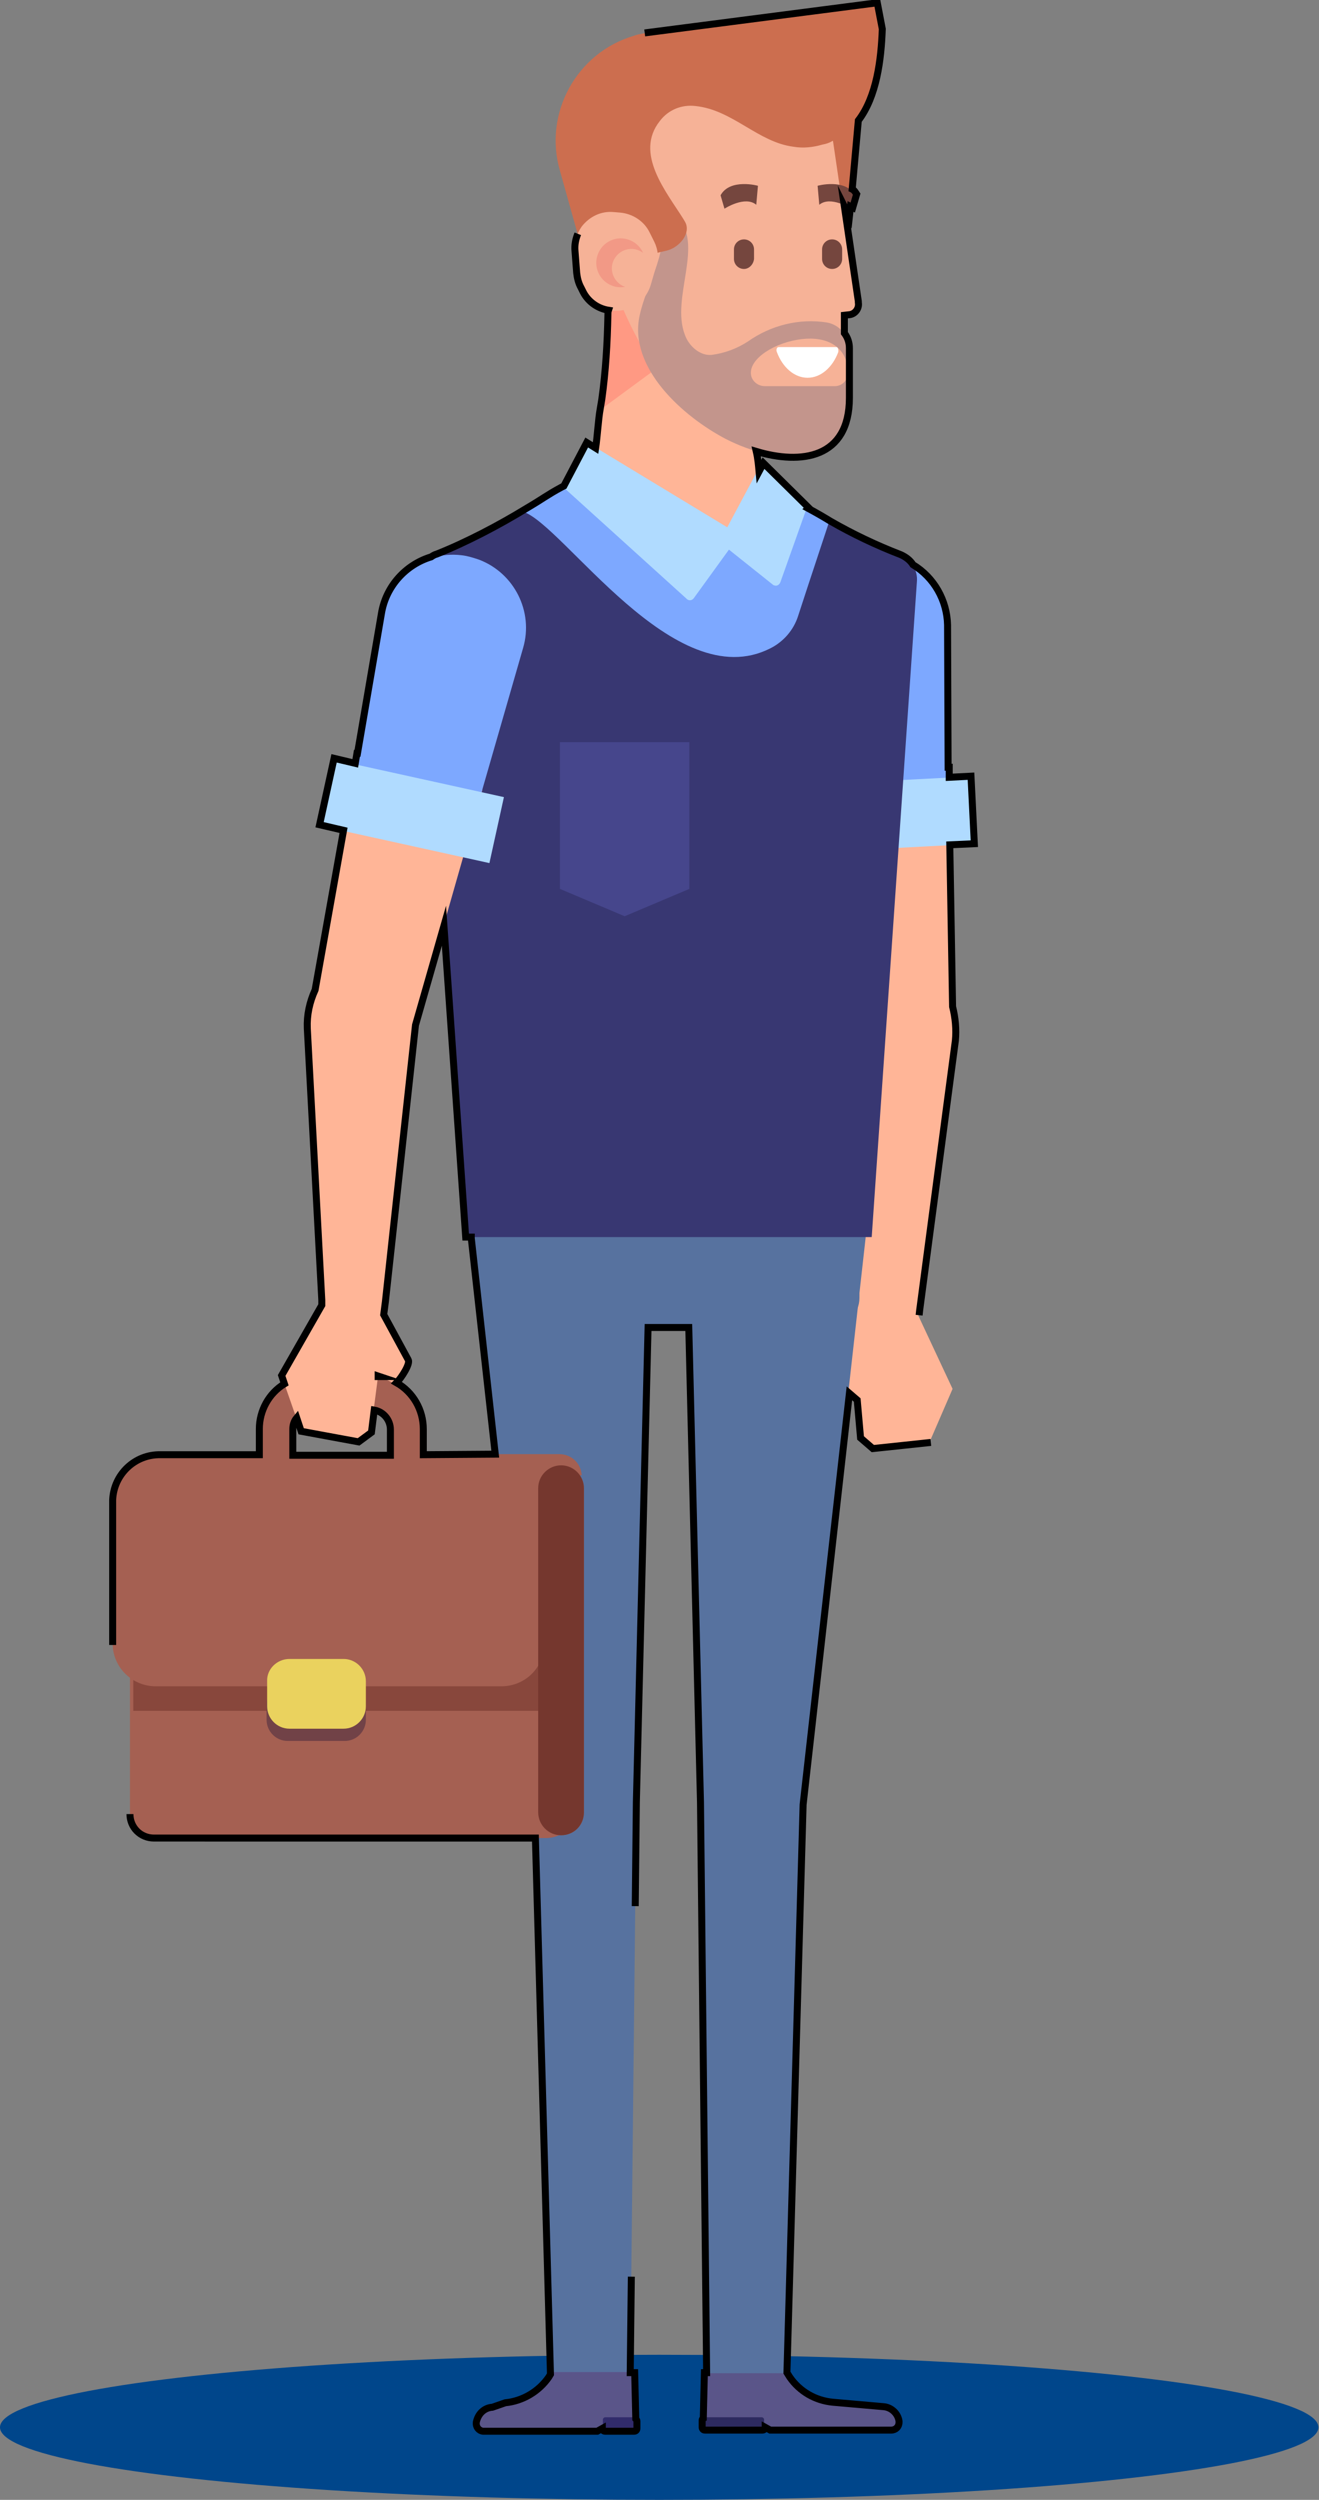 <?xml version="1.0" encoding="utf-8"?>
<!-- Generator: Adobe Illustrator 22.1.0, SVG Export Plug-In . SVG Version: 6.00 Build 0)  -->
<svg version="1.1" id="Layer_1" xmlns="http://www.w3.org/2000/svg" xmlns:xlink="http://www.w3.org/1999/xlink" x="0px" y="0px" viewBox="0 0 236.5 448" style="enable-background:new 0 0 236.5 448;" xml:space="preserve">
  <rect x="0" y="0" width="236.5" height="448" fill="#808080" stroke="none"/>
  <style type="text/css">
	.st0{fill:#00468B;}
	.st1{fill:#FFB597;}
	.st2{fill:#7DA8FF;}
	.st3{fill:#B0DBFF;}
	.st4{fill:#57729F;}
	.st5{fill:#5A5589;}
	.st6{fill:#2D2A5F;}
	.st7{fill:#312B6B;}
	.st8{fill:#383772;}
	.st9{fill:#46468C;}
	.st10{fill:#A56052;}
	.st11{opacity:0.61;}
	.st12{fill:#75372E;}
	.st13{fill:#714247;}
	.st14{fill:#EAD25E;}
	.st15{fill:#CC6E4F;}
	.st16{fill:#FF9983;}
	.st17{fill:#F6B297;}
	.st18{fill:#75463E;}
	.st19{fill:#C3958C;}
	.st20{opacity:0.48;fill:#EE7D73;enable-background:new    ;}
	.st21{fill:#FFFFFF;}
	.st22{fill:none;stroke:#000000;stroke-width:1.25;stroke-miterlimit:10;}
</style>
  <title>Jobba-1</title>
  <ellipse class="st0" cx="118.2" cy="435" rx="118.2" ry="13" />
  <path class="st1" d="M160.3,172.1h-0.2c-5,0.5-8.7,5.9-8.4,12.2l1.6,50.1l0.2,4.9c0.1,3.4,2.5,6,5.4,6c2.6-0.1,4.8-2.3,5.2-5.4
	l0.7-5.1l6.4-48.3C172,178.5,166.7,171.4,160.3,172.1z" />
  <path class="st1" d="M148.4,244.5l5.5-8.5c0.8-1.2,2.1-2,3.5-2.1l4.7-0.2l0,0c0.9-0.2,1.7,0.3,2.1,1.1l6.6,14.1l-4.2,9.7l-10.4,1.1
	l-2.2-1.9l-0.6-6.8l-4.7-4.2C148,246.2,147.9,245.2,148.4,244.5z" />
  <path class="st1" d="M170.7,185.3l-0.6-47.8l-23.4,2.6l5.3,46.3c0.4,3.8,3.1,6.9,6.7,7.9c0.6,0.2,1.2,0.3,1.9,0.4c1,0.1,2,0,2.9-0.2
	C167.7,193.6,170.7,189.7,170.7,185.3z" />
  <path class="st2" d="M169.7,112.1c-0.1-5.7-3.9-10.7-9.4-12.3c-1-0.3-2-0.5-3-0.5c-1,0-2,0-3,0.2l-0.3,0.1
	c-6.6,1.3-11.2,7.6-10.3,14.3l3.6,30.5l22.6-4.1L169.7,112.1z" />
  <rect x="143.1" y="139.9" transform="matrix(0.999 -5.198736e-02 5.198736e-02 0.999 -7.376 8.448)" class="st3" width="31.3" height="12.1" />
  <path class="st4" d="M95.8,322.6l2.9,103.1H113l1.1-102.7l-1.7-2.6C108.3,314.4,99.4,316.3,95.8,322.6L95.8,322.6z" />
  <path class="st4" d="M143.8,322.6l-2.9,103.1h-14.3L125.5,323l1.7-2.6C131.3,314.4,140.3,316.3,143.8,322.6L143.8,322.6z" />
  <path class="st4" d="M87.1,212.2c-2.1,2.8-3,6.3-2.7,9.7l11.6,103.6c0.5,4.7,4.6,8.3,9.3,8.1l0,0c4.7-0.2,8.5-4,8.6-8.7l2.6-105.5
	c0.1-2.5-0.9-4.9-2.6-6.6l-4.2-4.2c-5.3-5.3-13.8-5.3-19,0c-0.1,0.1-0.2,0.2-0.3,0.3L87.1,212.2L87.1,212.2z" />
  <path class="st4" d="M152.5,212.2c2.1,2.8,3,6.3,2.7,9.7l-11.6,103.6c-0.5,4.7-4.6,8.3-9.3,8.1l0,0c-4.7-0.2-8.5-4-8.6-8.7
	l-2.6-105.5c-0.1-2.5,0.9-4.9,2.6-6.6l4.2-4.2c5.3-5.3,13.8-5.3,19,0c0.1,0.1,0.2,0.2,0.3,0.3L152.5,212.2L152.5,212.2z" />
  <path class="st5" d="M141,425.3l0.5,0.8c1.8,2.6,4.6,4.2,7.7,4.5l9.1,0.8c1.4,0.1,2.6,1.2,2.8,2.6l0,0c0.1,0.8-0.4,1.5-1.1,1.6
	c-0.1,0-0.2,0-0.2,0h-21.8l-2-1.1H126l0.2-9.2L141,425.3z" />
  <path class="st6" d="M136.6,435.5h-10.4c-0.2,0-0.4-0.2-0.4-0.4v-1.5c0-0.2,0.2-0.4,0.4-0.4h10.4c0.2,0,0.4,0.2,0.4,0.4v1.5
	C137,435.3,136.9,435.5,136.6,435.5z" />
  <path class="st4" d="M90.9,211.5h57.9c2.9,0,5.3,2.4,5.3,5.3v15.8c0,2.9-2.4,5.3-5.3,5.3H90.9c-2.9,0-5.3-2.4-5.3-5.3v-15.8
	C85.7,213.8,88,211.5,90.9,211.5z" />
  <path class="st7" d="M92.2,153.9c1.5,10.8,1.1,34.7-1.2,45.4l-3.8,17.9h65.8l-3.8-17.9c-2.3-10.7-2.7-34.5-1.2-45.4l5.1-37.1
	c0.4-2.6-1-5.2-3.3-6.5l-19.6-10.4c-6.3-3.3-13.9-3.3-20.2,0l-19.6,10.4c-2.4,1.3-3.7,3.8-3.3,6.5L92.2,153.9z" />
  <path class="st8" d="M164.4,104.3l-8.1,117.4H83.4l-8.1-117.4c-0.2-2.1,1-4.1,3-4.8c5.4-2.1,10.5-4.6,15.4-7.7l0,0l0,0
	c2.5-1.4,4.9-2.9,7.3-4.4l2.3-1.4c0,0,0.1,0,0.1-0.1c2.2-1.3,4.4-2.6,6.5-3.8l0.2-0.1c2.9-1.5,6.1-2.4,9.3-2.6l0,0h0.7l0,0h0.4
	c3.2,0.3,6.3,1.2,9.1,2.7c1.8,1,3.7,2.1,5.5,3.2c3,1.8,6.1,3.8,9.2,5.6c1.4,0.9,2.8,1.7,4.2,2.5c4,2.3,8.3,4.3,12.6,6
	C163.4,100.1,164.6,102.2,164.4,104.3z" />
  <path class="st2" d="M148.7,93.4l-3.9,11.8l-1.7,5.2c-0.8,2.5-2.6,4.6-5,5.8c-17.2,8.7-37-22.1-44.3-24.5c-0.3-0.1-0.7-0.2-1-0.1
	c2.7-1.4,5.4-2.9,8-4.3c0.8-0.4,1.7-0.9,2.5-1.4c0,0,0.1,0,0.1-0.1c2.5-1.3,4.9-2.6,7.3-3.8l0.2-0.1c3.1-1.4,6.3-2.3,9.7-2.6
	c3.2,0.3,6.3,1.2,9.1,2.7c1.8,1,3.7,2.1,5.5,3.2c3,1.8,6.1,3.8,9.2,5.6C145.9,91.8,147.3,92.6,148.7,93.4z" />
  <polygon class="st9" points="123.6,159.3 112,164.2 100.4,159.3 100.4,133 123.6,133 " />
  <path class="st5" d="M99,425.1l-0.5,0.8c-1.8,2.6-4.7,4.3-7.8,4.6l-2.3,0.8c-1.5,0.1-2.6,1.2-2.9,2.7l0,0c-0.1,0.8,0.4,1.5,1.2,1.6
	c0.1,0,0.1,0,0.2,0h20.3l2-1.1h4.9l-0.2-9.4L99,425.1z" />
  <path class="st7" d="M108.5,433.2h5.4c0.2,0,0.4,0.2,0.4,0.4v1.5c0,0.2-0.2,0.4-0.4,0.4h-5.4c-0.2,0-0.4-0.2-0.4-0.4v-1.5
	C108.1,433.4,108.3,433.2,108.5,433.2z" />
  <path class="st10" d="M66.4,247.6H56c-4.7,0-8.5,3.8-8.5,8.5v5.5c0,0.2,0.2,0.4,0.4,0.4c0,0,0,0,0,0h3.2c0.2,0,0.4-0.2,0.4-0.4
	c0,0,0,0,0,0v-5.5c0-2.5,2-4.5,4.5-4.5c0,0,0,0,0,0h10.4c2.5,0,4.5,2,4.6,4.5c0,0,0,0,0,0.1v5.5c0,0.2,0.2,0.4,0.4,0.4c0,0,0,0,0,0
	h3.2c0.2,0,0.4-0.2,0.4-0.4c0,0,0,0,0,0v-5.5C75,251.4,71.2,247.5,66.4,247.6C66.5,247.6,66.4,247.6,66.4,247.6z" />
  <path class="st10" d="M74.5,263h-3.2c-0.8,0-1.4-0.6-1.4-1.4v-5.5c0-2-1.6-3.5-3.5-3.5H56c-2,0-3.5,1.6-3.5,3.5v5.5
	c0,0.8-0.6,1.4-1.4,1.4h-3.2c-0.8,0-1.4-0.6-1.4-1.4v-5.5c0-5.2,4.3-9.5,9.5-9.5h10.4c5.2,0,9.5,4.3,9.5,9.5v5.5
	C75.9,262.4,75.3,263,74.5,263z M71.9,261H74v-5c0-4.2-3.4-7.5-7.6-7.6H56c-4.2,0-7.6,3.4-7.5,7.6v5h2.1v-5c0-3,2.5-5.5,5.5-5.5
	h10.4c3,0,5.5,2.5,5.5,5.5V261z" />
  <path class="st10" d="M98,329.4H27.6c-2.4,0-4.3-1.9-4.3-4.3v-51.5c0-5.8,4.7-10.5,10.5-10.5h59.6c5.8,0,10.5,4.7,10.5,10.5v49.9
	C103.9,326.7,101.2,329.3,98,329.4z" />
  <path class="st10" d="M100.6,328.9L100.6,328.9c-2.3,0-4.1-1.9-4.1-4.1v-58.1c0-2.3,1.9-4.1,4.1-4.1l0,0c2.3,0,4.1,1.9,4.1,4.1v58.1
	C104.7,327.1,102.9,328.9,100.6,328.9z" />
  <g class="st11">
    <rect x="23.9" y="298.1" class="st12" width="78.7" height="8.5" />
  </g>
  <path class="st10" d="M104.3,264.4c-0.1-2.1-1.8-3.8-4-3.8c0,0,0,0,0,0H28.8c-4.6-0.1-8.4,3.5-8.6,8.1v26c0.1,4.3,3.7,7.6,7.9,7.5
	h61.6c4.3,0.1,7.8-3.2,7.9-7.5v-21.7c0-4.2-2.6-7.7,1.4-8.6H104.3z" />
  <path class="st12" d="M100.6,328.9L100.6,328.9c-2.3,0-4.1-1.9-4.1-4.1v-58.1c0-2.3,1.9-4.1,4.1-4.1l0,0c2.3,0,4.1,1.9,4.1,4.1v58.1
	C104.7,327.1,102.9,328.9,100.6,328.9z" />
  <path class="st13" d="M51.6,301.6h10.2c2.1,0,3.8,1.7,3.8,3.8v2.8c0,2.1-1.7,3.8-3.8,3.8H51.6c-2.1,0-3.8-1.7-3.8-3.8v-2.8
	C47.8,303.3,49.5,301.6,51.6,301.6z" />
  <path class="st14" d="M51.9,297.3h9.7c2.2,0,4,1.8,4,4v4.5c0,2.2-1.8,4-4,4h-9.7c-2.2,0-4-1.8-4-4v-4.5
	C47.8,299.1,49.7,297.3,51.9,297.3z" />
  <path class="st1" d="M67,170.6h0.2c4.9,0.9,8.2,6.6,7.4,12.8l-5.4,49.8l-0.6,4.9c-0.4,3.4-3,5.8-5.8,5.5c-2.6-0.3-4.6-2.7-4.8-5.8
	l-0.3-5.1L55,184.2C54.8,176.1,60.6,169.5,67,170.6z" />
  <path class="st1" d="M73.2,243.7l-4.8-8.9c-0.7-1.3-1.9-2.1-3.4-2.4l-4.7-0.5l0,0c-0.8-0.2-1.7,0.2-2.2,0.9l-7.7,13.5l3.5,10
	l10.3,1.9l2.3-1.7l1.3-10l3,1.5C71.5,247.5,73.6,244.5,73.2,243.7z" />
  <path class="st1" d="M55.5,182.2l8.4-47.1l22.6,6.4l-12.8,44.8c-1.2,4.3-5.3,7.2-9.8,6.8c-5.2-0.5-9-5-8.5-10.2
	C55.4,182.7,55.4,182.5,55.5,182.2z" />
  <path class="st2" d="M68.4,110.1c1.3-6.7,7.5-11.4,14.3-10.6c1,0.1,2,0.4,2.9,0.7l0.3,0.1c6.3,2.4,9.8,9.3,7.9,15.8l-8.5,29.5
	l-21.6-7.8L68.4,110.1z" />
  <rect x="67.6" y="129.7" transform="matrix(0.215 -0.977 0.977 0.215 -84.078 186.104)" class="st3" width="12.1" height="31.3" />
  <path class="st1" d="M135.2,97.3l2-10.6c-0.7-0.3-1.4-0.8-1.9-1.3c-1.9-1.1-3.7-2.2-5.5-3.2c-2.9-1.6-6.2-2.5-9.5-2.7l0,0h-0.7l0,0
	c-3.3,0.2-6.5,1.1-9.3,2.6l-0.2,0.1c-2.9,1.6-5.9,3.4-8.9,5.2c2.2,1.8,5.1,3.8,8.2,6L135.2,97.3z" />
  <polygon class="st15" points="153.9,18.6 152.1,38.9 142.9,20.5 " />
  <path class="st1" d="M135.4,80.8c1.5,8.6,0,13.8-3.7,13.4h-2c-3.4,0-20.1-7.6-23.1-13.4l4.3-4.4l3.9-0.8c2-0.4,4-0.6,6.1-0.7h0.3
	c2,0,4.1,0.3,6.1,0.7l3.9,0.8L135.4,80.8z" />
  <path class="st1" d="M133.8,84.8l-1.4,1.4c-3.2,3-7.6,4.6-12,4.4l-2-0.1c-2.4-0.1-4.7-0.7-6.8-1.8c-1.5-0.8-3-1.9-4.2-3.1
	c-0.6-0.7-1-1.6-1-2.5c0-0.4,0.1-0.9,0.2-1.3c0.3-0.8,0.7-6.2,1-8.4c0.1-0.6,0.2-1.2,0.3-1.8c0.7-5,1-10.1,1.1-15.2
	c0.1-2.2,1.9-3.9,4.1-3.9h2.5h2l10.4-0.1c2.2-0.1,4.1,1.6,4.1,3.8c0,0.1,0,0.1,0,0.2c-0.2,5.2,0,17.9,2.6,24.3
	C135.3,82.2,134.9,83.8,133.8,84.8z" />
  <path class="st16" d="M120.5,64l-12.8,9.4c0.1-0.6,0.2-1.2,0.3-1.8c0.7-5,1-10.1,1.1-15.2c0.1-2.2,1.9-3.9,4.1-3.9h2.5L120.5,64z" />
  <path class="st17" d="M152.1,56.3l-0.9,0.1v13.9c0,12.7-12.5,11.4-20.9,7.1c-6.5-3.3-11.4-8.8-15.1-15.1c-2.9-5-5.1-10.4-6.7-16
	l-3.1-10.6l-1.9-13.8c-0.5-4,2.3-7.7,6.3-8.3c0.1,0,0.3,0,0.4,0l2.1-1c10.2-4.8,21.9-5.6,32.7-2.4l2.3,0.7l1.9,13.1v0.2l4.4,29.8
	c0.2,1-0.4,2-1.4,2.3C152.2,56.3,152.2,56.3,152.1,56.3z" />
  <path class="st18" d="M133.4,48.2L133.4,48.2c-1,0-1.8-0.8-1.8-1.8v-1.7c0-1,0.8-1.8,1.8-1.8l0,0c1,0,1.8,0.8,1.8,1.8v1.7
	C135.1,47.4,134.3,48.2,133.4,48.2L133.4,48.2z" />
  <path class="st18" d="M129.2,35l0.7,2.4c0,0,3.7-2.4,5.7-0.7l0.3-3.4C136,33.3,130.9,31.9,129.2,35z" />
  <path class="st18" d="M149.2,48.2L149.2,48.2c1,0,1.8-0.8,1.8-1.8v-1.7c0-1-0.8-1.8-1.8-1.8l0,0c-1,0-1.8,0.8-1.8,1.8v1.7
	C147.4,47.4,148.2,48.2,149.2,48.2L149.2,48.2z" />
  <path class="st18" d="M153.3,35l-0.7,2.4c0,0-3.7-2.4-5.7-0.7l-0.3-3.4C146.5,33.3,151.6,31.9,153.3,35z" />
  <path class="st19" d="M148.3,57.8c-5-0.8-10.1,0.5-14.2,3.4c-2,1.3-4.2,2.1-6.5,2.4c-2.1,0.2-4.1-1.6-4.8-3.6
	c-2.6-6.7,3.7-16.5-1.6-21.3c-0.5-0.2-1-0.5-1.4-0.7h-1.6c0.1,0.7,0.3,1.3,0.4,2c1.1,5.6-2.7,10.9-3.9,16.5
	c-2.1,9.4,7.8,18.2,15.5,22.2c8.8,4.5,21.9,5.9,21.9-7.5v-9C152.1,60.1,150.5,58.2,148.3,57.8L148.3,57.8z" />
  <path class="st15" d="M157.9,5.4c-0.2,7.2-1.5,16.3-8.3,19.7c-0.1,0.1-0.2,0.1-0.4,0.2c-0.5,0.3-1.1,0.5-1.7,0.6
	c-1.7,0.5-3.5,0.7-5.2,0.4c-6.4-0.8-10.9-6.6-17.6-7.3c-2.5-0.3-4.9,0.7-6.4,2.7c-4.6,5.8,1.2,12.7,4.2,17.5
	c0.1,0.2,0.2,0.3,0.3,0.5c1.2,2-0.9,4.6-3.2,5.2l-1.3,0.3l-9.8,2.5l-2.5,0.6l-1.4-2.7l-4.2-15c-3-10.3,3-21.2,13.3-24.2
	c0.5-0.2,1.1-0.3,1.6-0.4l41.7-5.4L157.9,5.4z" />
  <path class="st17" d="M117.3,43.3l-0.8-1.6c-1-2.1-3.1-3.4-5.3-3.6L110,38c-2.2-0.2-4.3,0.8-5.7,2.6l0,0c-0.9,1.3-1.4,2.8-1.3,4.4
	l0.3,3.9c0.1,0.9,0.3,1.8,0.8,2.7l0.4,0.8c1.1,2.1,3.3,3.3,5.7,3.3h0.3c2.9,0,5.4-1.9,6.2-4.7l0.9-3.1
	C118.2,46.4,118,44.7,117.3,43.3z" />
  <path class="st20" d="M111.6,51.2c-1.7-0.9-2.4-3-1.5-4.7c0.9-1.7,3-2.4,4.7-1.5c0.2,0.1,0.3,0.2,0.5,0.3c-1-2.2-3.6-3.2-5.8-2.2
	c-2.2,1-3.2,3.6-2.2,5.8c0.8,1.8,2.8,2.9,4.8,2.5C111.9,51.3,111.7,51.3,111.6,51.2z" />
  <path class="st17" d="M142.9,60.9c-4.7,0.8-9.2,3.9-8.1,6.8c0.4,0.9,1.3,1.5,2.3,1.5h12.4c1.4,0.1,2.5-1,2.6-2.4c0,0,0-0.1,0-0.1
	C151.8,61.4,147.3,60.1,142.9,60.9z" />
  <path class="st21" d="M139.6,62.2c-0.3,0-0.5,0.5-0.3,0.9c1,2.7,3.1,4.6,5.5,4.6s4.5-1.9,5.5-4.6c0.1-0.4-0.1-0.9-0.3-0.9
	L139.6,62.2z" />
  <path class="st3" d="M105.3,79.3l25.1,15.2l6.2-11.6l8.1,8l-4.8,13.5c-0.2,0.4-0.6,0.7-1.1,0.5c-0.1,0-0.2-0.1-0.2-0.1l-7.9-6.3
	l-6.3,8.7c-0.3,0.4-0.8,0.5-1.2,0.2c0,0,0,0-0.1-0.1l-22.1-20L105.3,79.3z" />
  <path class="st22" d="M164.8,235.7l0.1-0.9l6.4-48.3c0.2-2,0-4.1-0.5-6.1l-0.5-29l4.4-0.2l-0.6-12.1l-3.9,0.2v-1.8h-0.2l-0.1-25.5
	c-0.1-4.4-2.4-8.5-6.2-10.8c-0.5-0.8-1.3-1.4-2.2-1.8c-4.4-1.7-8.6-3.7-12.6-6c-1.3-0.8-2.7-1.6-4-2.3l0.1-0.1l-8.1-8l-0.8,1.5
	c-0.1-1.1-0.2-2.3-0.5-3.6c8,2.4,16.7,1.3,16.7-9.6v-8.9c0-1-0.3-1.9-0.9-2.7v-3.2l0.9-0.1c1-0.1,1.8-1.1,1.6-2.2c0-0.1,0-0.1,0-0.2
	l-2.5-17l0.9,1.8l0.2-1.8l0.4,0.2l0.7-2.4c-0.2-0.3-0.4-0.7-0.8-0.9l1.1-12.3c3.3-4.3,4.1-10.9,4.3-16.4l-0.9-4.7l-41.7,5.4
	 M113.9,341.6l0.2-18.6l0,0l2.1-85.1h7.3l2.1,85.1l0,0l1.1,102.2h-0.4l-0.2,8.2c-0.2,0.1-0.2,0.2-0.2,0.4v1.2c0,0.3,0.2,0.5,0.5,0.5
	h10.3c0.3,0,0.5-0.2,0.5-0.5l0,0l0.9,0.5h21.7c0.8,0,1.4-0.6,1.4-1.4c0-0.1,0-0.2,0-0.2c-0.2-1.4-1.4-2.5-2.8-2.6l-9.1-0.8
	c-3.1-0.3-5.9-1.9-7.7-4.5l-0.5-0.8l0,0l2.9-101.8l8.3-73.7l1.4,1.2l0.6,6.8l2.2,1.9l10.4-1.1 M23.3,325.1c0,2.4,1.9,4.3,4.3,4.3H96
	l2.7,96.1l-0.3,0.5c-1.8,2.6-4.7,4.3-7.8,4.6l-2.3,0.8c-1.5,0.1-2.6,1.2-2.9,2.7c-0.1,0.8,0.4,1.5,1.2,1.6c0.1,0,0.1,0,0.2,0h20.3
	l0.9-0.5l0,0c0,0.3,0.2,0.5,0.5,0.5c0,0,0,0,0,0h5.2c0.3,0,0.5-0.2,0.5-0.5v-1.3c0-0.2-0.1-0.3-0.2-0.4l-0.2-8.3H113l0.2-17.2
	 M103.6,41.9c-0.4,1-0.6,2-0.5,3.1l0.3,3.9c0.1,0.9,0.3,1.8,0.8,2.7l0.4,0.8c0.9,1.7,2.6,2.9,4.5,3.2c-0.1,0.3-0.1,0.5-0.1,0.8
	c-0.1,5.1-0.4,10.2-1.1,15.2c-0.1,0.6-0.2,1.2-0.3,1.8c-0.3,1.6-0.5,4.9-0.8,6.9l-1.6-1l-4.1,7.8l-0.4,0.2c-2.6,1.4-3.4,2.1-6.3,3.8
	c-4.9,3-10.8,6.1-16.1,8.2c-0.4,0.1-0.7,0.3-1,0.5c-4.6,1.4-8.1,5.3-8.9,10.1l-4.3,25.1L64,135l-0.3,1.8l-3.8-0.9l-2.6,11.9l4.3,1
	l-5.1,28.6c-1,2.2-1.5,4.5-1.4,6.9l2.6,48.7v0.9l-7.2,12.6L51,248c-2.8,1.7-4.5,4.8-4.5,8.1v4.6H28.8c-4.6-0.1-8.4,3.5-8.6,8.1v26
	 M52.5,256.1c0-0.7,0.2-1.4,0.7-2l0.8,2.4l10.3,1.9l2.3-1.7l0.5-4c1.7,0.3,2.9,1.8,2.9,3.5v4.6H52.5V256.1z M67.8,246.7v-0.1
	l0.3,0.1L67.8,246.7z M75.9,260.7v-4.6c0-3.4-1.8-6.6-4.8-8.3c0.9-0.9,2.5-3.4,2.1-4.1l-4.4-8.1l0.3-2.3l5.4-49.6l5.1-17.8l3.9,55.8
	h1c0,0.1,0,0.1,0,0.2l4.3,38.7L75.9,260.7z" />
</svg>